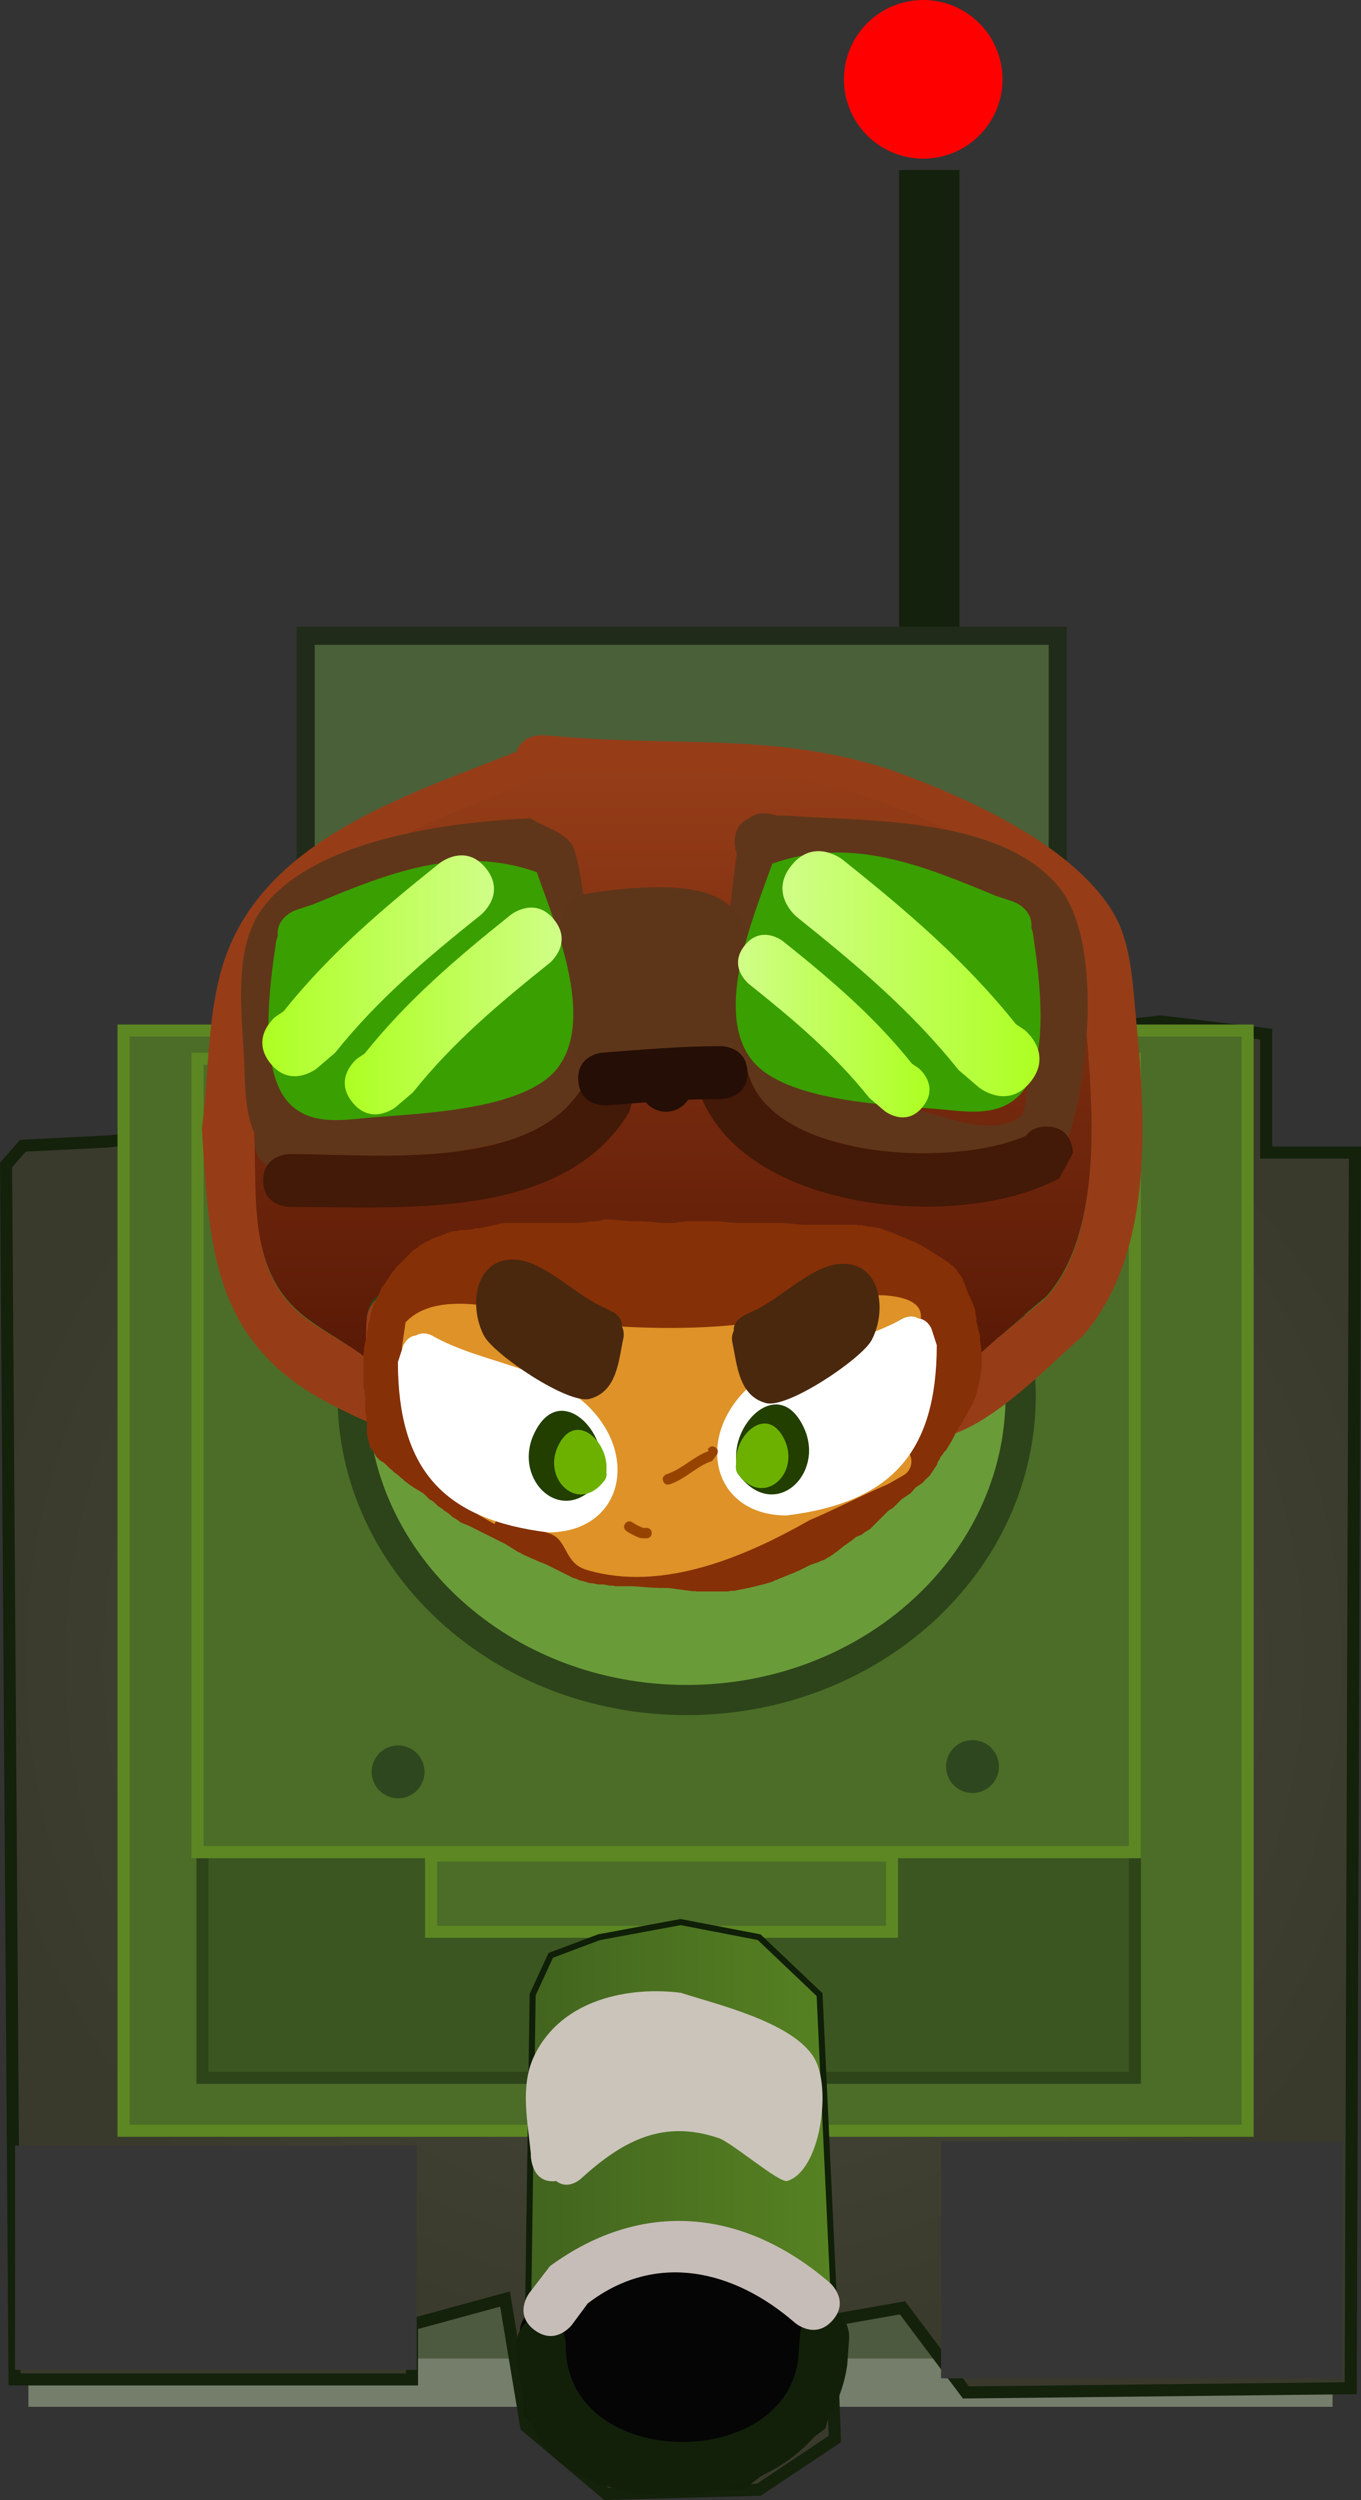 <svg version="1.1" xmlns="http://www.w3.org/2000/svg" xmlns:xlink="http://www.w3.org/1999/xlink" width="112.803" height="207.07" viewBox="0,0,112.803,207.07"><rect x="0" y="0" width="112.803" height="207.07" fill="#333333" stroke="none"/><defs><radialGradient cx="241.928" cy="214.296" r="60.982" gradientUnits="userSpaceOnUse" id="color-1"><stop offset="0" stop-color="#4d4d3f"/><stop offset="1" stop-color="#3a3a2c"/></radialGradient><linearGradient x1="227.244" y1="259.247" x2="253.279" y2="259.247" gradientUnits="userSpaceOnUse" id="color-2"><stop offset="0" stop-color="#42641f"/><stop offset="1" stop-color="#578322"/></linearGradient><linearGradient x1="239.349" y1="140.201" x2="239.349" y2="190.91" gradientUnits="userSpaceOnUse" id="color-3"><stop offset="0" stop-color="#963d18"/><stop offset="1" stop-color="#571805"/></linearGradient><linearGradient x1="205.341" y1="156.637" x2="224.543" y2="156.637" gradientUnits="userSpaceOnUse" id="color-4"><stop offset="0" stop-color="#adff22"/><stop offset="1" stop-color="#d0fe88"/></linearGradient><linearGradient x1="212.175" y1="160.376" x2="230.15" y2="160.376" gradientUnits="userSpaceOnUse" id="color-5"><stop offset="0" stop-color="#adff22"/><stop offset="1" stop-color="#d0fe88"/></linearGradient><linearGradient x1="269.753" y1="157.289" x2="248.449" y2="157.289" gradientUnits="userSpaceOnUse" id="color-6"><stop offset="0" stop-color="#adff22"/><stop offset="1" stop-color="#d0fe88"/></linearGradient><linearGradient x1="260.641" y1="161.629" x2="244.769" y2="161.629" gradientUnits="userSpaceOnUse" id="color-7"><stop offset="0" stop-color="#adff22"/><stop offset="1" stop-color="#d0fe88"/></linearGradient></defs><g transform="translate(-183.599,-76.644)"><g data-paper-data="{&quot;isPaintingLayer&quot;:true}" fill-rule="nonzero" stroke-linejoin="miter" stroke-miterlimit="10" stroke-dasharray="" stroke-dashoffset="0" style="mix-blend-mode: normal"><g><path d="M249.684,155.901c-0.404,4.248 -0.229,8.493 -0.083,12.769c0.047,1.368 -0.193,3.955 1.383,4.684c2.697,1.249 6.242,1.6 9.113,2.404c2.547,0.713 6.772,2.47 8.993,0.515c0.595,-2.148 0.49,-4.245 0.489,-6.467c-0.001,-2.601 0.975,-7.468 -0.89,-9.633c-3.817,-4.429 -13.551,-3.96 -19.006,-4.272zM248.683,151.497l0.813,0.002c6.719,0.484 17.725,0.064 22.551,5.859c3.797,4.559 2.46,16.348 0.651,21.4c-5.737,4.592 -11.747,1.788 -18.168,-0.011c-3.214,-0.9 -6.439,-0.916 -8.34,-4.216c-2.653,-4.604 -1.588,-14.149 -0.796,-19.903c-0.107,-0.258 -0.171,-0.569 -0.171,-0.946c0,-1.167 0.621,-1.712 1.202,-1.967c0.369,-0.294 0.898,-0.484 1.649,-0.377c0.23,0.033 0.432,0.087 0.61,0.157z" fill="#60361a" stroke="none" stroke-width="0.5" stroke-linecap="butt"/><path d="M246.273,172.785c0,2.19 -2.19,2.19 -2.19,2.19h-0.175c-0.85,-0.001 -1.699,0.021 -2.546,0.058c-0.391,0.598 -1.067,0.993 -1.835,0.993c-0.671,0 -1.271,-0.302 -1.673,-0.776c-1.083,0.08 -2.167,0.168 -3.253,0.245c0,0 -2.185,0.156 -2.341,-2.029c-0.156,-2.185 2.029,-2.341 2.029,-2.341c3.21,-0.229 6.399,-0.529 9.619,-0.531h0.175c0,0 2.19,0 2.19,2.19z" fill="#250e05" stroke="none" stroke-width="0.5" stroke-linecap="butt"/><path d="M258.115,131.28v-40.554h5.007v40.554z" fill="#14210d" stroke="none" stroke-width="0" stroke-linecap="butt"/><path d="M208.934,171.11v-41.806h62.334v41.806z" fill="#4a6039" stroke="#212b19" stroke-width="1.5" stroke-linecap="butt"/><path d="M187.955,273.988v-74.3h104.09v74.3z" fill="#4e5a3f" stroke="#757d6b" stroke-width="4" stroke-linecap="butt"/><path d="M185.502,171.538l7.009,-0.35l87.267,-9.943l8.762,1.051v9.813h7.36l-0.35,102.337l-31.893,0.35l-5.257,-7.009l-5.958,1.051l0.35,9.813l-6.308,4.206l-12.617,0.35l-6.659,-5.608l-1.752,-10.539l-7.71,2.103v4.556h-32.944l-0.701,-100.585z" fill="url(#color-1)" stroke="#14210b" stroke-width="1" stroke-linecap="round"/><path d="M193.838,253.122v-91.122h93.167v91.122z" fill="#4b6d27" stroke="#5c8723" stroke-width="1" stroke-linecap="butt"/><path d="M200.38,248.741v-65.713h77.279v65.713z" fill="#3c5621" stroke="#2e451a" stroke-width="1" stroke-linecap="butt"/><path d="M199.971,230.049v-65.713h77.688v65.713z" fill="#4b6d27" stroke="#5c8723" stroke-width="1" stroke-linecap="butt"/><path d="M219.327,236.639v-6.308h38.201v6.308z" fill="#4b6d27" stroke="#5c8723" stroke-width="1" stroke-linecap="butt"/><path d="M268.196,192.215c0,13.936 -12.396,25.234 -27.687,25.234c-15.291,0 -27.687,-11.298 -27.687,-25.234c0,-13.936 12.396,-25.234 27.687,-25.234c15.291,0 27.687,11.298 27.687,25.234z" fill="#6a9b39" stroke="#2d441a" stroke-width="2.5" stroke-linecap="butt"/><path d="M261.596,273.628v-19.626h33.295v19.626z" fill="#363636" stroke="none" stroke-width="0" stroke-linecap="butt"/><path d="M184.843,272.927v-18.575h33.295v18.575z" data-paper-data="{&quot;index&quot;:null}" fill="#363636" stroke="none" stroke-width="0" stroke-linecap="butt"/><path d="M229.247,238.594l4.005,-1.502l6.759,-1.252l6.509,1.252l5.007,4.756l1.252,26.786l0.501,4.256l-1.502,4.756l-6.759,5.007l-11.766,-0.501l-6.008,-5.507l0.501,-34.797z" fill="url(#color-2)" stroke="#101f07" stroke-width="0.5" stroke-linecap="round"/><path d="M229.704,257.284c-0.096,0.015 -0.198,0.023 -0.307,0.023c-1.805,0 -1.805,-2.19 -1.805,-2.19l0.011,-0.008c-0.242,-2.639 -0.929,-5.619 0.246,-8.128c2.294,-4.895 8.139,-5.815 12.198,-5.28c2.793,0.918 9.322,2.412 11.064,5.444c1.416,2.465 0.507,9.274 -2.261,10.138c-0.649,0.203 -4.588,-3.184 -5.694,-3.556c-4.556,-1.531 -7.871,0.139 -11.439,3.393c0,0 -1.037,0.944 -2.013,0.165z" fill="#cbc4ba" stroke="none" stroke-width="0.5" stroke-linecap="butt"/><path d="M227.04,270.909c-0.976,-1.41 0.326,-2.711 0.326,-2.711l0.652,-0.592c3.257,-2.159 6.27,-2.956 10.08,-3.703c1.489,-0.005 4.011,-0.083 5.511,0.178c7.054,1.225 11.176,7.255 5.898,13.337c-4.217,4.859 -13.054,5.244 -18.076,1.415c-2.488,-1.897 -3.176,-4.256 -4.242,-7.025c0,0 -0.151,-0.392 -0.149,-0.898z" fill="#050505" stroke="none" stroke-width="0.5" stroke-linecap="butt"/><path d="M252.097,267.999c2.038,0.168 1.881,2.352 1.881,2.352l-0.163,2.213c-1.538,10.401 -15.522,13.453 -23.293,8.42c-3.088,-2 -4.077,-6.681 -4.117,-10.164c0,0 0,-2.19 2.044,-2.19c2.044,0 2.044,2.19 2.044,2.19c-0.168,10.409 18.194,10.744 19.274,1.124l0.134,-1.929c0,0 0.157,-2.184 2.195,-2.016z" fill="#12200a" stroke="none" stroke-width="0.5" stroke-linecap="butt"/><path d="M227.907,269.636c-1.767,-1.314 -0.442,-3.067 -0.442,-3.067l1.72,-2.237c7.683,-5.616 16.14,-4.713 23.212,1.402c0,0 1.662,1.442 0.208,3.091c-1.455,1.648 -3.117,0.206 -3.117,0.206c-5.015,-4.367 -11.509,-5.959 -17.179,-1.602l-1.309,1.768c0,0 -1.325,1.752 -3.092,0.438z" fill="#c7bdb8" stroke="none" stroke-width="0.5" stroke-linecap="butt"/><path d="M214.405,223.397c0,-1.21 0.981,-2.19 2.19,-2.19c1.21,0 2.19,0.981 2.19,2.19c0,1.21 -0.981,2.19 -2.19,2.19c-1.21,0 -2.19,-0.981 -2.19,-2.19z" fill="#2f471e" stroke="none" stroke-width="0.5" stroke-linecap="butt"/><path d="M262.013,222.959c0,-1.21 0.981,-2.19 2.19,-2.19c1.21,0 2.19,0.981 2.19,2.19c0,1.21 -0.981,2.19 -2.19,2.19c-1.21,0 -2.19,-0.981 -2.19,-2.19z" fill="#2f471e" stroke="none" stroke-width="0.5" stroke-linecap="butt"/><path d="M229.942,142.035c-0.328,0.281 -0.641,0.412 -0.641,0.412c-8.336,3.467 -17.321,5.553 -22.439,13.989c-2.205,3.635 -1.585,9.747 -2.149,13.851c0.353,4.955 -0.615,10.706 3.08,14.542c1.632,1.694 4.186,2.782 6.03,4.164c-0.004,-0.14 -0.003,-0.268 0.004,-0.379c0.201,-3.476 -0.356,-4.523 4.003,-5.501c3.752,-0.842 10.718,0.682 14.66,0.682c5.927,0.003 11.581,-0.759 17.47,-1.39c2.187,-0.234 5.328,-1.332 7.495,-1.062c4.132,0.515 4.3,1.003 4.908,5.021c0.001,0.006 0.034,2.953 -0.35,4.481c1.087,-0.91 2.947,-2.23 3.047,-2.317c1.708,-1.474 3.413,-2.908 5.18,-4.312c4.911,-5.314 3.822,-15.902 3.178,-22.551c-0.196,-2.029 -0.206,-5.048 -1.163,-6.908c-2.483,-4.828 -11.369,-8.475 -16.122,-10.16c-8.831,-2.945 -16.499,-1.824 -25.563,-2.515zM226.403,138.899c0.507,-1.491 2.223,-1.359 2.223,-1.359l2.278,0.175c9.434,0.733 17.433,-0.331 26.657,2.742c5.969,2.146 15.449,6.301 18.574,12.27c1.251,2.389 1.386,5.875 1.641,8.513c0.82,8.47 1.44,19.418 -4.532,26.164c-2.943,2.369 -10.492,10.948 -14.854,7.597c-2.981,-2.29 1.275,-7.295 -0.301,-9.406c-0.168,-0.225 -4.788,0.782 -4.962,0.807c-6.872,0.98 -13.71,1.771 -20.639,1.775c-3.116,0 -6.252,0.119 -9.366,-0.001c-0.891,-0.035 -1.787,-0.059 -2.669,-0.194c-0.864,-0.132 -2.424,-1.354 -2.575,-0.493c-0.362,2.064 1.93,6.043 -1.059,7.642c-0.752,0.402 -4.89,-1.698 -6.024,-2.296c-9.64,-5.078 -9.855,-13.037 -10.462,-22.691c0.562,-4.327 0.432,-9.103 1.657,-13.312c3.09,-10.612 15.339,-14.287 24.412,-17.932z" fill="#963d18" stroke="none" stroke-width="0.5" stroke-linecap="butt"/><path d="M230.538,140.25c9.065,0.716 16.815,-0.432 25.646,2.619c4.753,1.745 13.669,5.564 16.151,10.565c0.956,1.927 0.971,5.072 1.167,7.173c0.643,6.887 1.722,17.913 -3.189,23.416c-1.767,1.454 -3.482,2.954 -5.19,4.48c-0.1,0.089 -1.967,1.464 -3.053,2.407c0.385,-1.583 0.225,-4.762 0.224,-4.768c-0.608,-4.161 -0.643,-4.55 -4.774,-5.084c-2.167,-0.28 -5.327,0.875 -7.514,1.118c-5.889,0.653 -11.624,1.452 -17.551,1.448c-3.942,0 -10.945,-1.606 -14.697,-0.735c-4.358,1.012 -3.666,1.982 -3.867,5.582c-0.006,0.115 -0.139,0.367 -0.135,0.512c-1.845,-1.432 -4.408,-2.573 -6.04,-4.328c-3.695,-3.973 -2.738,-9.966 -3.091,-15.098c0.563,-4.251 -0.053,-10.618 2.152,-14.383c5.118,-8.739 14.153,-10.956 22.489,-14.547c0,0 0.315,-0.136 0.644,-0.428z" data-paper-data="{&quot;noHover&quot;:false,&quot;origItem&quot;:[&quot;Path&quot;,{&quot;applyMatrix&quot;:true,&quot;segments&quot;:[[[217.92027,486.23867],[0,0],[-0.37482,0.32116]],[[217.18817,486.7087],[0,0],[-9.51461,3.95751]],[[191.57761,502.67511],[5.84178,-9.62911],[-2.51682,4.14852]],[[189.12527,518.48347],[0.64297,-4.68443],[0.40256,5.65522]],[[192.64026,535.08032],[-4.2172,-4.37814],[1.86268,1.93376]],[[199.52264,539.83333],[-2.10525,-1.57775],[-0.00471,-0.15927]],[[199.52664,539.40101],[-0.00732,0.12642],[0.22965,-3.9674]],[[204.0948,533.12313],[-4.97411,1.11557],[4.2828,-0.96053]],[[220.82664,533.90101],[-4.49899,0],[6.76464,0.00396]],[[240.76546,532.31469],[-6.72156,0.71983],[2.49634,-0.26734]],[[249.3193,531.10273],[-2.47306,-0.30808],[4.71548,0.58744]],[[254.921,536.83323],[-0.69354,-4.58532],[0.00096,0.00635]],[[254.52124,541.94784],[0.43898,-1.74415],[1.24058,-1.03861]],[[257.99843,539.30392],[-0.11396,0.09835],[1.94904,-1.68197]],[[263.91094,534.38266],[-2.01726,1.60216],[5.60477,-6.06446]],[[267.53851,508.64434],[0.73441,7.58917],[-0.22406,-2.31536]],[[266.21148,500.75992],[1.09151,2.1228],[-2.83356,-5.5108]],[[247.81088,489.16417],[5.425,1.9229],[-10.07946,-3.36159]],[[218.63489,486.29364],[10.3456,0.78873],[0,0]]],&quot;closed&quot;:true}]}" fill="url(#color-3)" stroke="none" stroke-width="0.5" stroke-linecap="butt"/><path d="M208.704,168.936c4.799,-0.376 9.775,-0.921 14.463,-1.754c1.14,-0.203 4.478,-0.526 5.301,-1.625c1.694,-2.26 -0.231,-9.791 -0.602,-12.381c-0.207,-1.452 0.138,-3.837 -1.306,-4.485c-4.962,0.632 -14.368,1.494 -17.731,5.843c-1.717,2.221 -0.712,7.407 -0.612,9.989c0.075,1.958 -0.177,3.005 0.487,4.413zM204.761,170.698c-0.84,-1.935 -0.825,-3.494 -0.922,-6.007c-0.15,-3.89 -0.999,-9.426 1.49,-12.792c4.283,-5.791 15.66,-7.189 22.223,-7.475c1.13,0.696 2.584,1.033 3.39,2.087c0.6,0.786 1.086,4.813 1.262,6.045c0.59,4.133 2.476,12.02 -0.251,15.656c-1.177,1.569 -3.631,2.252 -5.396,2.719c-5.63,1.491 -12.03,1.981 -17.924,2.405c-0.428,0.168 -0.864,0.151 -1.203,0.087c-0.124,0.009 -0.247,0.018 -0.37,0.027c0,0 -2.185,0.156 -2.341,-2.029c-0.019,-0.271 -0.003,-0.512 0.042,-0.724z" fill="#60361a" stroke="none" stroke-width="0.5" stroke-linecap="butt"/><path d="M248.954,148.599c-0.404,4.248 -0.229,8.493 -0.083,12.769c0.047,1.368 -0.193,3.955 1.383,4.684c2.697,1.249 6.242,1.6 9.113,2.404c2.547,0.713 6.772,2.47 8.993,0.515c0.595,-2.148 0.49,-4.245 0.489,-6.467c-0.001,-2.601 0.975,-7.468 -0.89,-9.633c-3.817,-4.429 -13.551,-3.96 -19.006,-4.272zM247.952,144.196l0.813,0.002c6.719,0.484 17.725,0.064 22.551,5.859c3.797,4.559 2.46,16.348 0.651,21.4c-5.737,4.592 -11.747,1.788 -18.168,-0.011c-3.214,-0.9 -6.439,-0.916 -8.34,-4.216c-2.653,-4.604 -1.588,-14.149 -0.796,-19.903c-0.107,-0.258 -0.171,-0.569 -0.171,-0.946c0,-1.167 0.621,-1.712 1.202,-1.967c0.369,-0.294 0.898,-0.484 1.649,-0.377c0.23,0.033 0.432,0.087 0.61,0.157z" fill="#60361a" stroke="none" stroke-width="0.5" stroke-linecap="butt"/><path d="M234.67,163.686c2.148,0.43 1.718,2.577 1.718,2.577l-0.606,2.426c-5.423,9.098 -18.842,7.921 -28.177,7.921c0,0 -2.19,0 -2.19,-2.19c0,-2.19 2.19,-2.19 2.19,-2.19c7.202,0 20.277,1.517 24.393,-5.747l0.095,-1.078c0,0 0.43,-2.148 2.578,-1.718z" fill="#431907" stroke="none" stroke-width="0.5" stroke-linecap="butt"/><path d="M268.62,170.725c0.315,-0.422 0.841,-0.774 1.719,-0.774c2.19,0 2.19,2.19 2.19,2.19l-1.142,2.098c-8.567,4.622 -27.595,2.702 -30.177,-8.298c0,0 -0.459,-2.142 1.683,-2.601c2.142,-0.459 2.601,1.683 2.601,1.683c1.404,7.634 16.933,8.441 23.125,5.701z" fill="#431907" stroke="none" stroke-width="0.5" stroke-linecap="butt"/><path d="M235.166,163.994c-0.25,0.588 -0.794,1.227 -1.977,1.227c-2.19,0 -2.19,-2.19 -2.19,-2.19l0.006,-0.708c-0.209,-2.83 -2.373,-8.795 -0.066,-11.18c0.595,-0.615 4.837,-0.947 6.021,-0.99c6.572,-0.244 9.129,1.347 9.104,8.174c-0.005,1.453 0.588,3.132 -0.196,4.355c-1.852,2.891 -7.903,1.33 -10.701,1.313z" fill="#5d3619" stroke="none" stroke-width="0.5" stroke-linecap="butt"/><path d="M245.543,165.483c0,2.19 -2.19,2.19 -2.19,2.19h-0.175c-0.85,-0.001 -1.699,0.021 -2.546,0.058c-0.391,0.598 -1.067,0.993 -1.835,0.993c-0.671,0 -1.271,-0.302 -1.673,-0.776c-1.083,0.08 -2.167,0.168 -3.253,0.245c0,0 -2.185,0.156 -2.341,-2.029c-0.156,-2.185 2.029,-2.341 2.029,-2.341c3.21,-0.229 6.399,-0.529 9.619,-0.531h0.175c0,0 2.19,0 2.19,2.19z" fill="#250e05" stroke="none" stroke-width="0.5" stroke-linecap="butt"/><path d="M206.617,154.178c-0.149,-1.608 1.517,-2.163 1.517,-2.163l1.427,-0.47c6.154,-2.56 12.042,-4.965 18.527,-2.667c1.425,4.096 4.927,12.101 1.711,16.239c-2.782,3.579 -11.775,3.743 -15.843,4.123c-2.083,0.195 -4.608,0.587 -6.346,-1.174c-2.69,-2.725 -1.629,-10.09 -1.124,-13.429c0,0 0.03,-0.195 0.13,-0.458z" fill="#3a9f00" stroke="none" stroke-width="0.5" stroke-linecap="butt"/><path d="M206.005,164.708c-1.712,-2.14 0.428,-3.852 0.428,-3.852l0.668,-0.449c3.815,-4.769 8.164,-8.458 12.926,-12.268c0,0 2.14,-1.712 3.852,0.428c1.712,2.14 -0.428,3.852 -0.428,3.852c-4.447,3.557 -8.512,6.964 -12.07,11.412l-1.524,1.305c0,0 -2.14,1.712 -3.852,-0.428z" fill="url(#color-4)" stroke="none" stroke-width="0.5" stroke-linecap="butt"/><path d="M212.796,167.931c-1.603,-2.003 0.401,-3.606 0.401,-3.606l0.626,-0.42c3.572,-4.465 7.642,-7.918 12.1,-11.484c0,0 2.003,-1.603 3.606,0.401c1.603,2.003 -0.401,3.606 -0.401,3.606c-4.163,3.33 -7.968,6.519 -11.298,10.683l-1.427,1.222c0,0 -2.003,1.603 -3.606,-0.401z" fill="url(#color-5)" stroke="none" stroke-width="0.5" stroke-linecap="butt"/><path d="M269.208,153.935c0.505,3.34 1.566,10.704 -1.124,13.429c-1.738,1.761 -4.263,1.369 -6.346,1.174c-4.068,-0.38 -13.061,-0.543 -15.843,-4.123c-3.216,-4.138 0.286,-12.143 1.711,-16.239c6.484,-2.298 12.372,0.108 18.527,2.667l1.427,0.47c0,0 1.666,0.555 1.517,2.163c0.1,0.264 0.13,0.458 0.13,0.458z" data-paper-data="{&quot;index&quot;:null}" fill="#3a9f00" stroke="none" stroke-width="0.5" stroke-linecap="butt"/><path d="M264.743,166.718l-1.691,-1.448c-3.948,-4.934 -8.458,-8.715 -13.391,-12.661c0,0 -2.374,-1.9 -0.475,-4.274c1.9,-2.374 4.274,-0.475 4.274,-0.475c5.283,4.227 10.108,8.32 14.341,13.611l0.741,0.498c0,0 2.374,1.9 0.475,4.274c-1.9,2.374 -4.274,0.475 -4.274,0.475z" data-paper-data="{&quot;index&quot;:null}" fill="url(#color-6)" stroke="none" stroke-width="0.5" stroke-linecap="butt"/><path d="M256.908,168.654l-1.26,-1.079c-2.941,-3.676 -6.301,-6.492 -9.977,-9.433c0,0 -1.769,-1.415 -0.354,-3.184c1.415,-1.769 3.184,-0.354 3.184,-0.354c3.936,3.149 7.531,6.198 10.684,10.141l0.552,0.371c0,0 1.769,1.415 0.354,3.184c-1.415,1.769 -3.184,0.354 -3.184,0.354z" data-paper-data="{&quot;index&quot;:null}" fill="url(#color-7)" stroke="none" stroke-width="0.5" stroke-linecap="butt"/><path d="M214.014,194.358l-0.034,-0.101l-0.027,-0.351l-0.085,-0.342v-1.251l-0.034,-0.101l-0.027,-0.351l-0.085,-0.342v-2.775l0.053,-0.212l-0.01,-0.218l0.146,-0.73l0.103,-0.218v-0.374l0.085,-0.342l0.027,-0.351l0.103,-0.309l0.119,-0.596l0.059,-0.125l0.011,-0.138l0.146,-0.438l0.157,-0.247l0.098,-0.276l0.129,-0.194l0.053,-0.16l0.085,-0.133l0.01,-0.046l-0,-0.002l0.001,-0.002l0.023,-0.105l0.146,-0.292l0.229,-0.267l0.181,-0.302l0.105,-0.105l0.012,-0.015l0.047,-0.13l0.292,-0.438l0.161,-0.147l0.112,-0.187l1.46,-1.46l0.302,-0.181l0.267,-0.229l0.17,-0.085l0.325,-0.216l0.276,-0.098l0.247,-0.157l0.728,-0.243l0.153,-0.076l0.154,-0.034l0.133,-0.085l0.438,-0.146l0.351,-0.027l0.342,-0.085h0.521l0.101,-0.034l0.351,-0.027l0.342,-0.085h0.314l0.323,-0.081h0.053l0.048,-0.023l0.443,-0.088l0.03,-0.015l0.491,-0.109l0.488,-0.122h0.061l0.061,-0.014l0.02,0.014h6.273l0.868,-0.124l0.157,0.016l0.153,-0.038h0.28l0.108,-0.024l0.488,-0.122h0.061l0.061,-0.014l0.02,0.014h0.295l0.098,0.025l0.1,-0.016l1.507,0.137h0.923l0.098,0.025l0.1,-0.016l1.507,0.137h0.998l0.517,-0.103l0.218,0.01l0.212,-0.053h2.483l0.098,0.025l0.1,-0.016l1.507,0.137h3.843l0.098,0.025l0.1,-0.016l1.507,0.137h4.428l0.212,0.053l0.218,-0.01l0.517,0.103h0.221l0.38,0.095l0.389,0.044l1.168,0.438l0.033,0.023l0.04,0.006l1.752,0.73l0.13,0.097l0.155,0.047l0.73,0.438l0.014,0.014l0.019,0.006l1.168,0.73l0.023,0.024l0.031,0.011l0.438,0.292l0.147,0.161l0.187,0.112l0.292,0.292l0.181,0.302l0.229,0.267l0.146,0.292l0.023,0.105l0.001,0.002l-0,0.002l0.01,0.046l0.085,0.133l0.126,0.377l0.234,0.586l0.251,0.503l0.034,0.154l0.085,0.133l0.146,0.438l0.027,0.351l0.085,0.342v0.314l0.012,0.047l0.007,0.004l0.015,0.061l0.027,0.055l0.109,0.491l0.122,0.488v0.061l0.014,0.061l-0.014,0.02v0.26l0.116,0.697l-0.015,0.182l0.044,0.178v1.168l-0.053,0.212l0.01,0.218l-0.146,0.73l-0.023,0.048v0.053l-0.292,1.168l-0.152,0.286l-0.094,0.31l-0.395,0.658l-0.254,0.509l-0.09,0.105l-0.047,0.13l-0.508,0.763l-0.377,0.754l-0.056,0.065l-0.025,0.082l-0.438,0.73l-0.191,0.191l-0.139,0.231l-0.145,0.145l-0.056,0.167l-0.157,0.247l-0.098,0.276l-0.584,0.876l-0.318,0.289l-0.289,0.318l-0.573,0.382l-0.071,0.078l-0.369,0.43l-0.034,0.002l-0.672,0.448l-0.723,0.723l-0.302,0.181l-0.177,0.152l-1.239,1.239l-0.001,0.004l-0.014,0.01l-0.166,0.166l-0.378,0.227l-0.357,0.258l-0.218,0.087l-0.014,0.009l-0.004,-0.001l-0.192,0.077l-0.477,0.381l-0.088,0.04l-0.065,0.072l-0.359,0.239l-0.656,0.525l-0.088,0.04l-0.065,0.072l-0.438,0.292l-0.13,0.047l-0.105,0.09l-0.292,0.146l-0.154,0.034l-0.133,0.085l-0.728,0.243l-1.029,0.515l-0.091,0.02l-0.075,0.054l-1.376,0.55l-0.211,0.105l-0.154,0.034l-0.133,0.085l-0.438,0.146l-0.086,0.007l-0.076,0.04l-1.168,0.292h-0.053l-0.048,0.023l-1.46,0.292l-0.218,-0.01l-0.212,0.053h-2.629l-0.143,-0.036l-0.146,0.017l-2.046,-0.273h-0.877l-0.077,-0.019l-0.079,0.014l-1.966,-0.14h-1.382l-0.212,-0.053l-0.218,0.01l-0.517,-0.103h-0.513l-0.342,-0.085l-0.351,-0.027l-0.358,-0.119l-0.502,-0.126l-0.213,-0.114l-0.235,-0.052l-2.255,-1.127l-0.646,-0.258l-0.034,-0.025l-0.042,-0.007l-1.314,-0.584l-0.123,-0.096l-0.148,-0.048l-1.08,-0.675l-3.038,-1.519l-0.409,-0.163l-0.004,0.001l-0.014,-0.009l-0.218,-0.087l-0.357,-0.258l-0.378,-0.227l-0.166,-0.166l-0.014,-0.01l-0.001,-0.004l-0.002,-0.002l-0.302,-0.226l-0.115,-0.058l-0.267,-0.229l-0.302,-0.181l-0.251,-0.251l-0.177,-0.152l-0.302,-0.181l-0.431,-0.431l-0.214,-0.143l-0.685,-0.411l-0.081,-0.081l-0.106,-0.045l-0.584,-0.438l-0.099,-0.122l-0.135,-0.081l-0.182,-0.182l-0.46,-0.345l-0.099,-0.122l-0.135,-0.081l-0.397,-0.397l-0.177,-0.152l-0.302,-0.181l-0.292,-0.292l-0.413,-0.688l-0.101,-0.058l-0.047,-0.19l-0.02,-0.033l0.006,-0.022l-0.213,-0.851z" fill="#863007" stroke="none" stroke-width="0.5" stroke-linecap="butt"/><path d="M257.184,199.574c-2.186,0.938 -4.288,2.042 -6.484,2.979c-5.089,2.889 -12.124,6.032 -18.495,4.11c-1.899,-0.573 -1.507,-2.482 -3.072,-3.011c-2.157,-0.729 -3.113,-0.498 -4.33,-1.178l-0.225,0.394l-1.204,-0.688c-0.408,-0.223 -0.684,-0.656 -0.684,-1.154c0,-0.726 0.588,-1.314 1.314,-1.314h1.402v0.065l0.161,-0.055c1.459,0.365 2.814,0.353 4.278,0.712c3.41,0.427 5.2,-4.627 2.235,-6.348c-3.746,-2.175 -9.799,-3.365 -14.001,-4.402c0,0 -0.356,-0.089 -0.644,-0.361c-0.526,-0.375 -0.526,-1.089 -0.526,-1.089l0.305,-2.068c3.135,-3.305 10.281,-0.321 14.46,0.059c4.672,0.525 10.666,0.612 15.273,-0.168c2.934,-0.497 7.222,-2.355 10.117,-2.115c6.23,0.515 0.713,5.48 -1.741,6.569c-3.197,1.069 -7.175,1.4 -10.07,3.188c-1.118,0.69 -1.869,3.616 -0.53,4.489c2.346,1.531 6.89,0.077 10.591,-0.66c0.227,-0.101 0.455,-0.201 0.683,-0.299l0.195,-0.112l-0.086,-0.345l1.373,-0.343c0.111,-0.03 0.227,-0.046 0.347,-0.046c0.726,0 1.314,0.588 1.314,1.314c0,0.498 -0.277,0.931 -0.684,1.154l-1.204,0.688l-0.016,-0.028z" fill="#de9227" stroke="none" stroke-width="0.5" stroke-linecap="butt"/><path d="M259.732,185.85c0.752,0.06 1.066,0.844 1.066,0.844l0.444,1.364c-0.015,8.884 -3.765,13.034 -12.448,14.104c-5.859,0 -7.539,-5.869 -3.673,-10.091c3.348,-3.657 9.192,-3.852 13.279,-6.205c0,0 0.712,-0.407 1.332,-0.015z" fill="#ffffff" stroke="none" stroke-width="0.5" stroke-linecap="butt"/><path d="M244.622,197.9c-0.012,-0.083 -0.012,-0.137 -0.012,-0.137v-0.544c0.02,-3.166 3.72,-6.444 5.625,-2.309c1.782,3.869 -2.486,7.836 -5.435,3.853c0,0 -0.295,-0.413 -0.178,-0.864z" fill="#223f00" stroke="none" stroke-width="0.5" stroke-linecap="butt"/><path d="M244.614,198.085c-0.009,-0.06 -0.009,-0.098 -0.009,-0.098v-0.39c0.014,-2.272 2.67,-4.626 4.038,-1.657c1.279,2.777 -1.785,5.625 -3.901,2.766c0,0 -0.211,-0.296 -0.127,-0.62z" fill="#6db100" stroke="none" stroke-width="0.5" stroke-linecap="butt"/><path d="M244.416,186.866c-0.057,-0.806 0.749,-1.21 0.749,-1.21l0.771,-0.383c2.179,-0.929 4.738,-3.613 7.015,-3.917c3.576,-0.478 4.264,3.698 2.891,6.284c-0.816,1.537 -6.965,5.698 -8.761,5.214c-2.295,-0.618 -2.387,-3.237 -2.787,-5.036c0,0 -0.112,-0.505 0.121,-0.952z" fill="#49280e" stroke="none" stroke-width="0.5" stroke-linecap="butt"/><path d="M219.42,187.268c4.087,2.353 9.931,2.548 13.279,6.205c3.866,4.223 2.186,10.091 -3.673,10.091c-8.683,-1.07 -12.432,-5.22 -12.448,-14.104l0.444,-1.364c0,0 0.313,-0.783 1.066,-0.844c0.621,-0.391 1.332,0.016 1.332,0.016z" data-paper-data="{&quot;index&quot;:null}" fill="#ffffff" stroke="none" stroke-width="0.5" stroke-linecap="butt"/><path d="M233.277,199.289c-2.949,3.983 -7.217,0.016 -5.435,-3.853c1.905,-4.135 5.605,-0.857 5.625,2.309v0.544c0,0 0,0.054 -0.012,0.137c0.117,0.451 -0.178,0.864 -0.178,0.864z" data-paper-data="{&quot;index&quot;:null}" fill="#223f00" stroke="none" stroke-width="0.5" stroke-linecap="butt"/><path d="M233.728,199.231c-2.117,2.859 -5.181,0.011 -3.901,-2.766c1.367,-2.968 4.023,-0.615 4.038,1.657v0.39c0,0 -0,0.039 -0.009,0.098c0.084,0.324 -0.127,0.62 -0.127,0.62z" data-paper-data="{&quot;index&quot;:null}" fill="#6db100" stroke="none" stroke-width="0.5" stroke-linecap="butt"/><path d="M235.27,187.467c-0.4,1.799 -0.491,4.418 -2.787,5.036c-1.796,0.484 -7.945,-3.678 -8.761,-5.214c-1.373,-2.586 -0.685,-6.762 2.891,-6.284c2.277,0.305 4.836,2.988 7.015,3.917l0.771,0.383c0,0 0.806,0.403 0.749,1.21c0.233,0.447 0.121,0.952 0.121,0.952z" data-paper-data="{&quot;index&quot;:null}" fill="#49280e" stroke="none" stroke-width="0.5" stroke-linecap="butt"/><path d="M253.547,83.215c0,-3.629 2.942,-6.571 6.571,-6.571c3.629,0 6.571,2.942 6.571,6.571c0,3.629 -2.942,6.571 -6.571,6.571c-3.629,0 -6.571,-2.942 -6.571,-6.571z" fill="#fe0000" stroke="none" stroke-width="0.5" stroke-linecap="butt"/><path d="M242.85,196.496c0.392,0.196 0.196,0.588 0.196,0.588l-0.429,0.57c-1.202,0.366 -2.201,1.493 -3.505,1.928c0,0 -0.416,0.139 -0.554,-0.277c-0.139,-0.416 0.277,-0.554 0.277,-0.554c1.336,-0.445 2.255,-1.486 3.505,-1.928l-0.078,-0.131c0,0 0.196,-0.392 0.588,-0.196z" fill="#974300" stroke="none" stroke-width="0.5" stroke-linecap="butt"/><path d="M237.609,203.621c0,0.438 -0.438,0.438 -0.438,0.438l-0.489,-0.022c-0.408,-0.139 -0.796,-0.34 -1.156,-0.577c0,0 -0.365,-0.243 -0.121,-0.608c0.243,-0.364 0.608,-0.122 0.608,-0.122c0.292,0.198 0.611,0.366 0.947,0.475l0.212,-0.022c0,0 0.438,0 0.438,0.438z" fill="#974300" stroke="none" stroke-width="0.5" stroke-linecap="butt"/></g></g></g></svg>